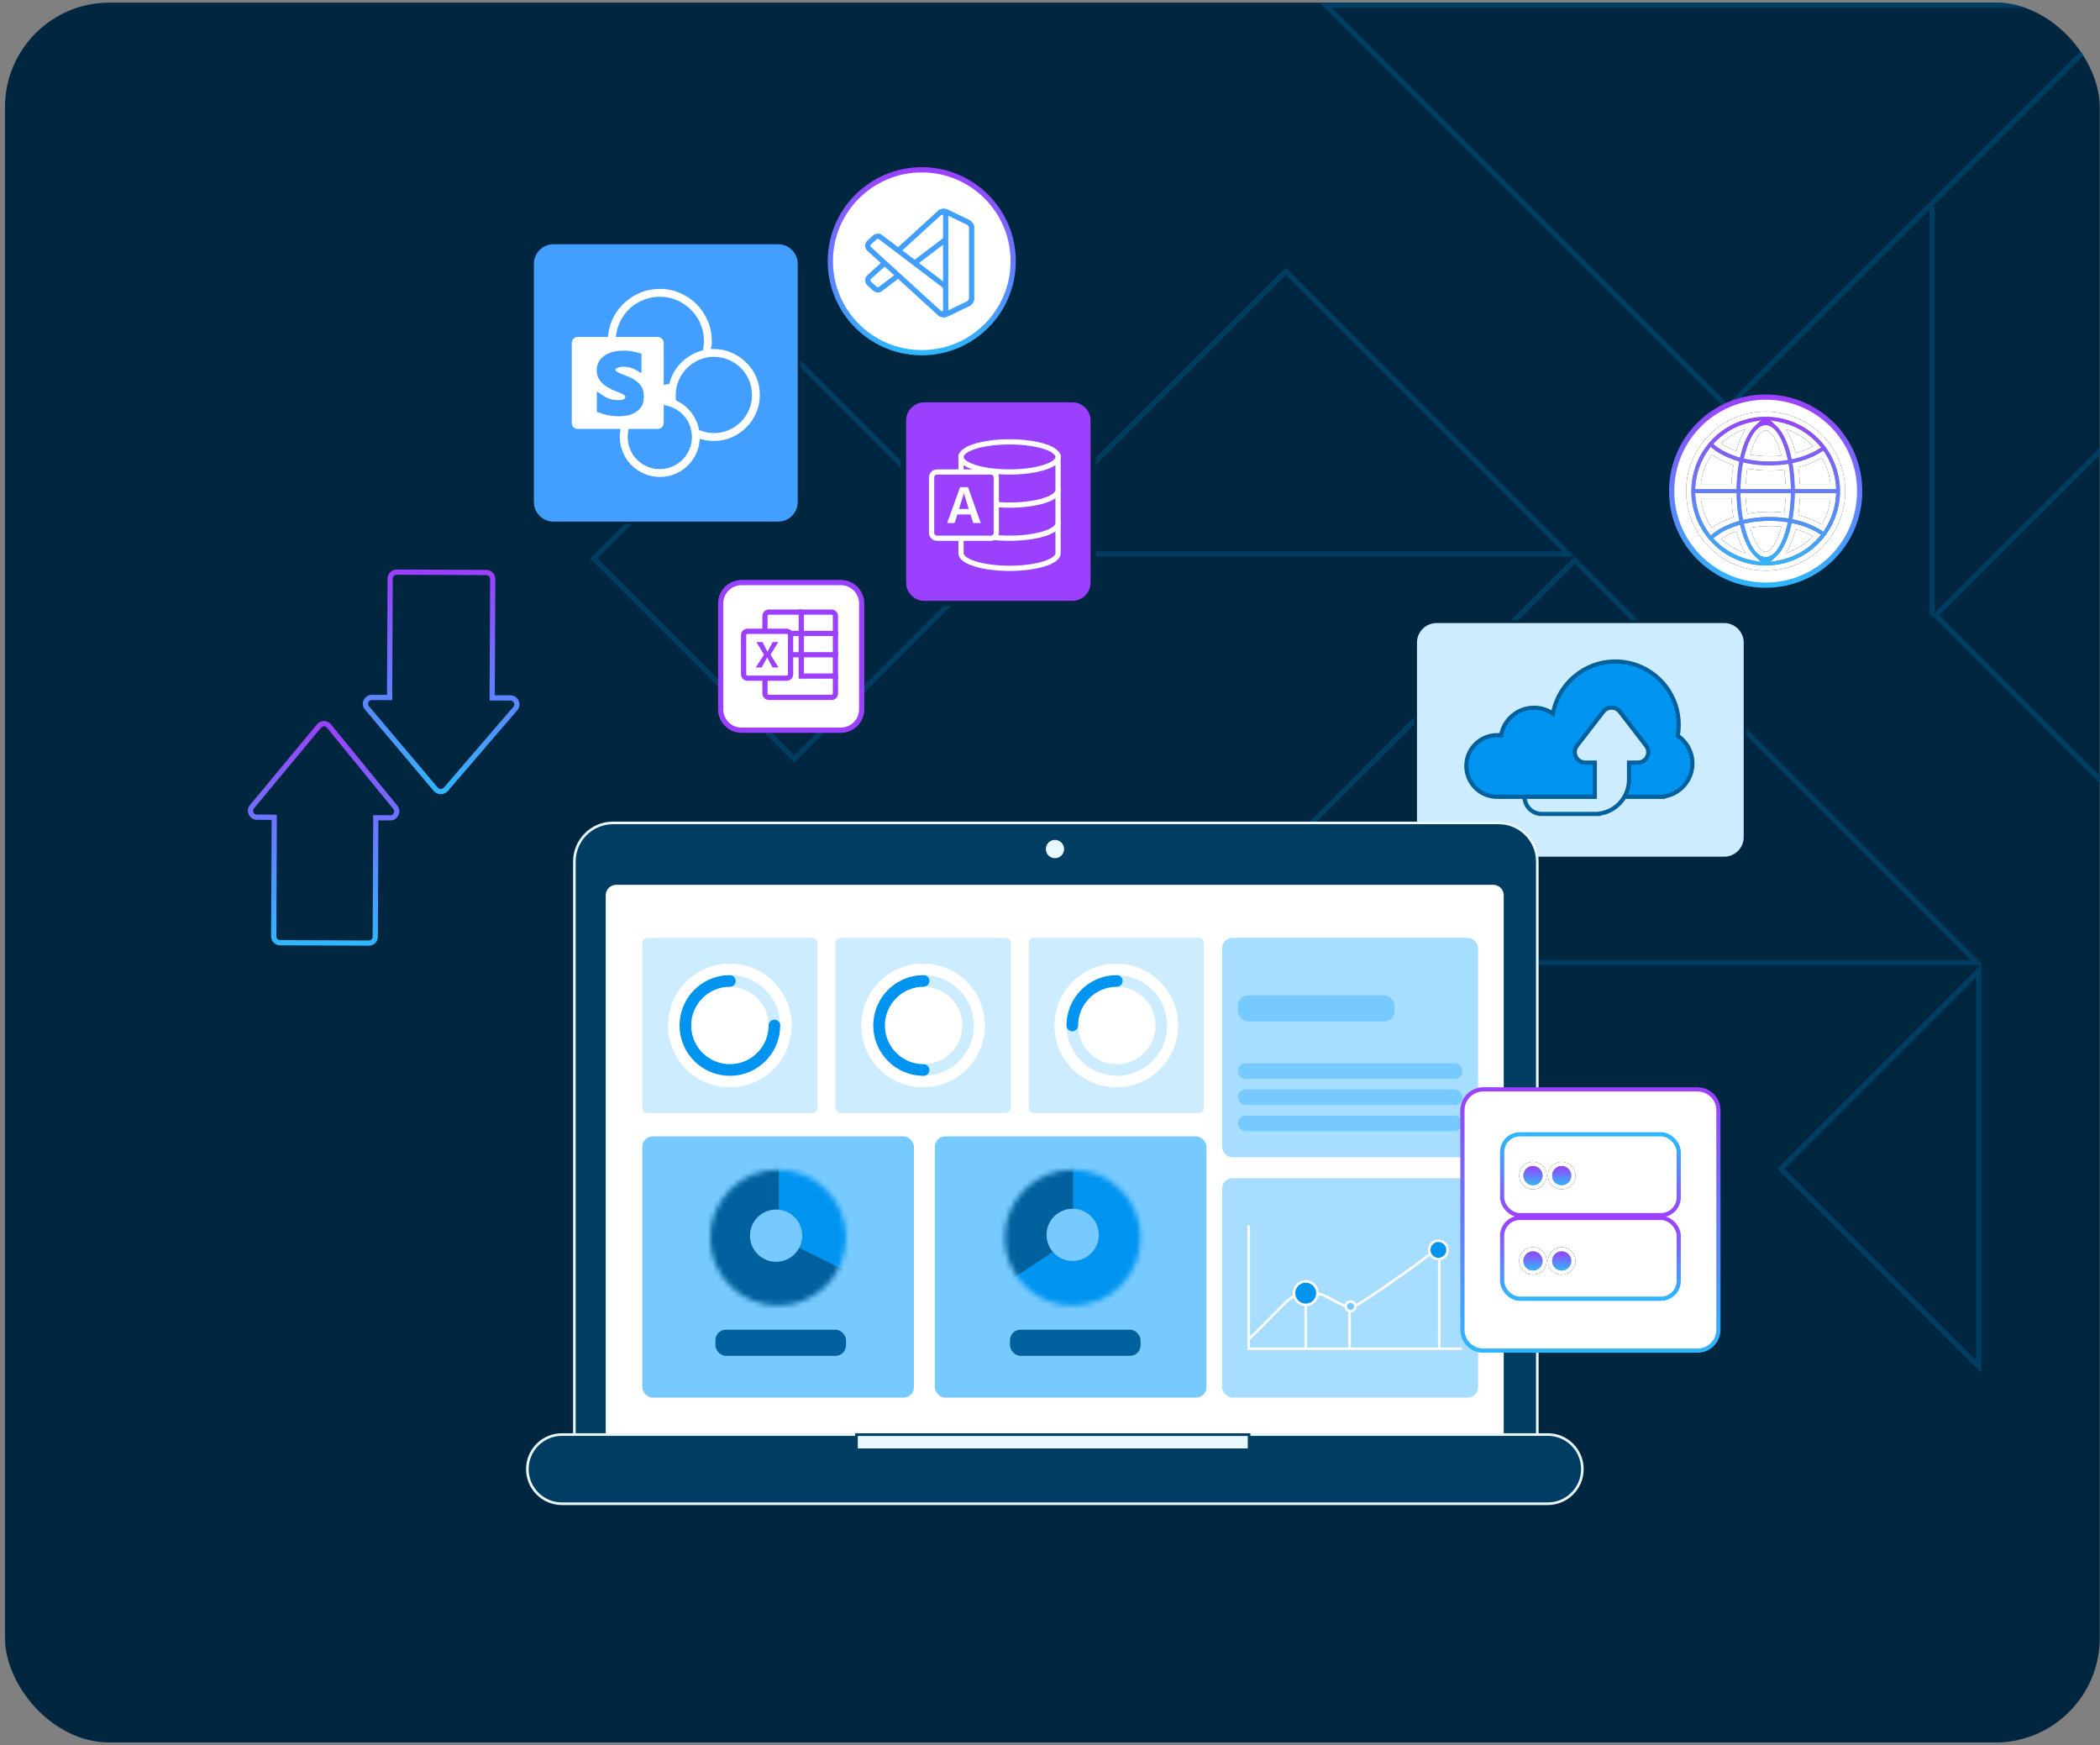 <svg xmlns="http://www.w3.org/2000/svg" width="402" height="334" viewBox="0 0 402 334" fill="none"><rect x="0" y="0" width="402" height="334" fill="#808080" stroke="none"/><g clip-path="url(#clip0_205_11205)"><rect x="401.953" y="333.5" width="401" height="333" rx="20" transform="rotate(-180 401.953 333.5)" fill="#00273F"></rect><path d="M190.449 106.866L152.054 145.261L113.66 106.866L152.054 68.472L190.449 106.866Z" stroke="#003D63"></path><path d="M246.129 51.934L300.219 106.028L192.035 106.028L246.129 51.934Z" stroke="#003D63"></path><path d="M301.426 107.235L378.418 184.23L224.425 184.23L301.426 107.235Z" stroke="#003D63"></path><path d="M340.899 223.693L378.793 185.798L378.793 261.587L340.899 223.693Z" stroke="#003D63"></path><path d="M408.953 0.5L408.953 78.707M369.851 117.804L369.851 39.602" stroke="#003D63"></path><path d="M408.453 79.916L408.453 155.704L370.558 117.81L408.453 79.916Z" stroke="#003D63"></path><path d="M253.753 1L407.746 1L330.749 77.996L253.753 1Z" stroke="#003D63"></path><path d="M330.047 119L275 119C272.791 119 271 120.791 271 123L271 160.215C271 162.424 272.791 164.215 275 164.215L330.047 164.215C332.256 164.215 334.047 162.424 334.047 160.215L334.047 123C334.047 120.791 332.256 119 330.047 119Z" fill="#CEECFF" stroke="#00273F" stroke-width="0.5"></path><path fill-rule="evenodd" clip-rule="evenodd" d="M318.4 152.455C321.543 152.052 323.972 149.367 323.972 146.114C323.972 143.916 322.862 141.977 321.173 140.827C321.29 140.149 321.352 139.451 321.352 138.74C321.352 132.041 315.921 126.611 309.223 126.611C303.256 126.611 298.296 130.919 297.283 136.594C296.251 135.881 295 135.462 293.65 135.462C290.495 135.462 287.874 137.748 287.352 140.754C287.107 140.723 286.857 140.707 286.604 140.707C283.345 140.707 280.703 143.349 280.703 146.608C280.703 149.867 283.345 152.508 286.604 152.508C286.825 152.508 287.043 152.496 287.258 152.473V152.509H318.4V152.455Z" fill="#0094F1"></path><path d="M318.4 152.455L318.349 152.058L318 152.103V152.455H318.4ZM321.173 140.827L320.779 140.758L320.735 141.012L320.948 141.157L321.173 140.827ZM297.283 136.594L297.055 136.923L297.567 137.278L297.677 136.665L297.283 136.594ZM287.352 140.754L287.302 141.151L287.681 141.199L287.746 140.823L287.352 140.754ZM287.258 152.473H287.658V152.026L287.214 152.075L287.258 152.473ZM287.258 152.509H286.858V152.909H287.258V152.509ZM318.4 152.509V152.909H318.8V152.509H318.4ZM318.45 152.851C321.791 152.424 324.372 149.571 324.372 146.114H323.572C323.572 149.163 321.295 151.681 318.349 152.058L318.45 152.851ZM324.372 146.114C324.372 143.778 323.192 141.718 321.398 140.496L320.948 141.157C322.533 142.236 323.572 144.054 323.572 146.114H324.372ZM321.567 140.895C321.688 140.195 321.752 139.474 321.752 138.74H320.952C320.952 139.428 320.892 140.103 320.779 140.758L321.567 140.895ZM321.752 138.74C321.752 131.82 316.142 126.211 309.223 126.211V127.011C315.7 127.011 320.952 132.262 320.952 138.74H321.752ZM309.223 126.211C303.059 126.211 297.936 130.661 296.889 136.524L297.677 136.665C298.656 131.177 303.453 127.011 309.223 127.011V126.211ZM297.51 136.265C296.414 135.507 295.083 135.062 293.65 135.062V135.862C294.916 135.862 296.088 136.254 297.055 136.923L297.51 136.265ZM293.65 135.062C290.297 135.062 287.512 137.492 286.958 140.686L287.746 140.823C288.235 138.005 290.693 135.862 293.65 135.862V135.062ZM287.402 140.357C287.141 140.324 286.874 140.307 286.604 140.307V141.107C286.84 141.107 287.073 141.122 287.302 141.151L287.402 140.357ZM286.604 140.307C283.124 140.307 280.303 143.128 280.303 146.608H281.103C281.103 143.57 283.566 141.107 286.604 141.107V140.307ZM280.303 146.608C280.303 150.088 283.124 152.908 286.604 152.908V152.108C283.566 152.108 281.103 149.646 281.103 146.608H280.303ZM286.604 152.908C286.839 152.908 287.072 152.895 287.302 152.87L287.214 152.075C287.014 152.097 286.81 152.108 286.604 152.108V152.908ZM287.658 152.509V152.473H286.858V152.509H287.658ZM318.4 152.109H287.258V152.909H318.4V152.109ZM318 152.455V152.509H318.8V152.455H318Z" fill="#00619E"></path><path fill-rule="evenodd" clip-rule="evenodd" d="M306.91 136.201C307.71 135.164 309.276 135.164 310.076 136.201L315.114 142.729C316.129 144.043 315.192 145.951 313.531 145.951H311.843V149.231C311.843 152.63 309.256 155.425 305.943 155.754V155.784H305.481C305.416 155.786 305.352 155.787 305.287 155.787V155.784H295.126C293.315 155.784 291.848 154.316 291.848 152.506H305.287V145.951H303.455C301.794 145.951 300.857 144.043 301.872 142.729L306.91 136.201Z" fill="#CEECFF"></path><path d="M310.076 136.201L309.759 136.445V136.445L310.076 136.201ZM306.91 136.201L306.593 135.956V135.956L306.91 136.201ZM315.114 142.729L314.798 142.973L315.114 142.729ZM311.843 145.951V145.551H311.443V145.951H311.843ZM305.943 155.754L305.904 155.356L305.543 155.392V155.754H305.943ZM305.943 155.784V156.184H306.343V155.784H305.943ZM305.481 155.784V155.384L305.469 155.384L305.481 155.784ZM305.287 155.787H304.887V156.187H305.287V155.787ZM305.287 155.784H305.687V155.384H305.287V155.784ZM295.126 155.784L295.126 156.184H295.126V155.784ZM291.848 152.506V152.106H291.448L291.448 152.506H291.848ZM305.287 152.506V152.906H305.687V152.506H305.287ZM305.287 145.951H305.687V145.551H305.287V145.951ZM301.872 142.729L302.188 142.973L301.872 142.729ZM310.393 135.956C309.432 134.712 307.554 134.712 306.593 135.956L307.226 136.445C307.867 135.615 309.119 135.615 309.759 136.445L310.393 135.956ZM315.431 142.484L310.393 135.956L309.759 136.445L314.798 142.973L315.431 142.484ZM313.531 146.351C315.524 146.351 316.649 144.062 315.431 142.484L314.798 142.973C315.609 144.025 314.86 145.551 313.531 145.551V146.351ZM311.843 146.351H313.531V145.551H311.843V146.351ZM312.243 149.231V145.951H311.443V149.231H312.243ZM305.983 156.152C309.498 155.803 312.243 152.838 312.243 149.231H311.443C311.443 152.422 309.014 155.047 305.904 155.356L305.983 156.152ZM305.543 155.754V155.784H306.343V155.754H305.543ZM305.943 155.384H305.481V156.184H305.943V155.384ZM305.287 156.187C305.356 156.187 305.424 156.186 305.492 156.184L305.469 155.384C305.409 155.386 305.348 155.387 305.287 155.387V156.187ZM304.887 155.784V155.787H305.687V155.784H304.887ZM305.287 155.384H295.126V156.184H305.287V155.384ZM295.126 155.384C293.536 155.384 292.248 154.095 292.248 152.506H291.448C291.448 154.537 293.094 156.184 295.126 156.184L295.126 155.384ZM291.848 152.906H305.287V152.106H291.848V152.906ZM304.887 145.951V152.506H305.687V145.951H304.887ZM303.455 146.351H305.287V145.551H303.455V146.351ZM301.555 142.484C300.337 144.062 301.462 146.351 303.455 146.351V145.551C302.126 145.551 301.376 144.025 302.188 142.973L301.555 142.484ZM306.593 135.956L301.555 142.484L302.188 142.973L307.226 136.445L306.593 135.956Z" fill="#00619E"></path><path d="M294.293 278.047H109.953V164.895C109.953 160.81 113.263 157.5 117.348 157.5H286.889C290.974 157.5 294.284 160.81 294.284 164.895V278.047H294.293Z" fill="#003D63" stroke="#E9F7FF" stroke-width="0.5"></path><path d="M285.855 169.346H117.953C116.849 169.346 115.953 170.241 115.953 171.346V276.047C115.953 277.152 116.849 278.047 117.953 278.047H285.855C286.959 278.047 287.855 277.152 287.855 276.047V171.346C287.855 170.241 286.959 169.346 285.855 169.346Z" fill="white"></path><rect x="233.953" y="179.5" width="49" height="42" rx="2" fill="#A7DDFF"></rect><rect x="122.953" y="217.5" width="52" height="50" rx="2" fill="#76CAFF"></rect><rect x="136.953" y="254.5" width="25" height="5" rx="2" fill="#00619E"></rect><rect x="178.953" y="217.5" width="52" height="50" rx="2" fill="#76CAFF"></rect><rect x="193.34" y="254.5" width="25" height="5" rx="2" fill="#00619E"></rect><mask id="mask0_205_11205" style="mask-type:alpha" maskUnits="userSpaceOnUse" x="192" y="223" width="27" height="27"><ellipse cx="205.336" cy="236.885" rx="13" ry="13" transform="rotate(90 205.336 236.885)" fill="#D9D9D9"></ellipse></mask><g mask="url(#mask0_205_11205)"><rect x="213.836" y="216.849" width="40.271" height="23.654" transform="rotate(90 213.836 216.849)" fill="#00619E"></rect><path d="M205.431 213.5L237.949 253L187.449 249L205.431 236.986L205.431 213.5Z" fill="#0094F1"></path></g><circle cx="205.336" cy="236.341" r="5" transform="rotate(45 205.336 236.341)" fill="#76CAFF"></circle><rect x="236.953" y="190.5" width="30" height="5" rx="2" fill="#76CAFF"></rect><rect x="236.953" y="213.5" width="43" height="3" rx="1.5" fill="#76CAFF"></rect><rect x="236.953" y="208.5" width="43" height="3" rx="1.5" fill="#76CAFF"></rect><rect x="236.953" y="203.5" width="43" height="3" rx="1.5" fill="#76CAFF"></rect><rect x="233.953" y="225.5" width="49" height="42" rx="2" fill="#A7DDFF"></rect><path d="M238.953 256.371C239.558 255.804 240.175 255.251 240.761 254.661C242.486 252.929 244.188 251.17 245.92 249.446C246.851 248.523 247.921 247.781 249.237 247.528C251.193 247.15 253.008 247.528 254.718 248.572C255.554 249.083 256.454 249.506 257.354 249.903C258.178 250.266 259.033 250.157 259.797 249.718C260.796 249.147 261.775 248.542 262.721 247.895C265.346 246.094 267.959 244.279 270.554 242.437C271.742 241.594 272.884 240.69 274.026 239.786" stroke="#FCFCFD" stroke-width="0.5" stroke-miterlimit="10"></path><path d="M275.51 258.17C275.533 252.523 275.499 245.224 275.51 239.577M258.339 258.17C258.339 255.621 258.339 252.728 258.339 250.156M249.961 247.451C249.961 250.939 249.961 254.725 249.961 258.17" stroke="#FCFCFD" stroke-width="0.5" stroke-miterlimit="10"></path><path d="M279.888 258.139H239.039V234.5" stroke="#FCFCFD" stroke-width="0.5" stroke-miterlimit="10"></path><circle cx="275.349" cy="239.227" r="1.763" fill="#0094F1" stroke="#FCFCFD" stroke-width="0.5"></circle><circle cx="258.535" cy="250.03" r="0.925" fill="#76CAFF" stroke="#FCFCFD" stroke-width="0.5"></circle><circle cx="249.953" cy="247.5" r="2.25" fill="#0094F1" stroke="#FCFCFD" stroke-width="0.5"></circle><path d="M122.953 180.486C122.953 179.942 123.395 179.5 123.939 179.5H155.501C156.045 179.5 156.487 179.942 156.487 180.486V212.048C156.487 212.592 156.045 213.034 155.501 213.034H123.939C123.395 213.034 122.953 212.592 122.953 212.048V180.486Z" fill="#CEECFF"></path><circle cx="139.718" cy="196.267" r="11.835" fill="white"></circle><circle cx="139.721" cy="196.269" r="8.522" stroke="#CEECFF" stroke-width="2.219"></circle><path d="M148.242 196.269C148.242 200.975 144.427 204.79 139.721 204.79C135.014 204.79 131.199 200.975 131.199 196.269C131.199 191.562 135.014 187.747 139.721 187.747" stroke="#0094F1" stroke-width="2.219" stroke-linecap="round" stroke-linejoin="round"></path><path d="M159.938 180.486C159.938 179.942 160.379 179.5 160.924 179.5H192.485C193.03 179.5 193.471 179.942 193.471 180.486V212.048C193.471 212.592 193.03 213.034 192.485 213.034H160.924C160.379 213.034 159.938 212.592 159.938 212.048V180.486Z" fill="#CEECFF"></path><circle cx="176.703" cy="196.267" r="11.835" fill="white"></circle><circle cx="176.803" cy="196.268" r="8.522" stroke="#CEECFF" stroke-width="2.219"></circle><path d="M176.803 204.79C172.096 204.79 168.281 200.974 168.281 196.268C168.281 191.562 172.096 187.747 176.803 187.747" stroke="#0094F1" stroke-width="2.219" stroke-linecap="round" stroke-linejoin="round"></path><path d="M196.926 180.486C196.926 179.942 197.367 179.5 197.912 179.5H229.473C230.018 179.5 230.46 179.942 230.46 180.486V212.048C230.46 212.592 230.018 213.034 229.473 213.034H197.912C197.367 213.034 196.926 212.592 196.926 212.048V180.486Z" fill="#CEECFF"></path><circle cx="213.691" cy="196.267" r="11.835" fill="white"></circle><circle cx="213.791" cy="196.269" r="8.522" stroke="#CEECFF" stroke-width="2.219"></circle><path d="M205.27 196.269C205.27 191.562 209.085 187.747 213.791 187.747" stroke="#0094F1" stroke-width="2.219" stroke-linecap="round" stroke-linejoin="round"></path><path d="M296.285 287.803H107.573C103.915 287.803 100.953 284.841 100.953 281.183C100.953 277.525 103.915 274.563 107.573 274.563H296.294C299.952 274.563 302.913 277.525 302.913 281.183C302.905 284.841 299.943 287.803 296.285 287.803Z" fill="#003D63" stroke="#E9F7FF" stroke-width="0.5"></path><path d="M239.113 274.576H163.953V277.466H239.113V274.576Z" fill="#E9F7FF" stroke="#003D63" stroke-width="0.5"></path><path d="M203.953 162.5C203.953 163.602 203.06 164.5 201.953 164.5C200.852 164.5 199.953 163.607 199.953 162.5C199.953 161.398 200.847 160.5 201.953 160.5C203.055 160.5 203.953 161.393 203.953 162.5Z" fill="#E9F7FF" stroke="#003D63" stroke-width="0.5"></path><mask id="mask1_205_11205" style="mask-type:alpha" maskUnits="userSpaceOnUse" x="135" y="223" width="27" height="27"><ellipse cx="148.953" cy="236.885" rx="13" ry="13" transform="rotate(45 148.953 236.885)" fill="#D9D9D9"></ellipse></mask><g mask="url(#mask1_205_11205)"><path d="M146.951 214L169.273 245.181L152.547 261.907L124.071 233.431L146.951 214Z" fill="#00619E"></path><path d="M149.094 211.5L170.953 226.5L167.453 246L149.093 236.888L149.094 211.5Z" fill="#0094F1"></path></g><circle cx="148.566" cy="236.5" r="5" fill="#76CAFF"></circle><circle cx="338.001" cy="93.997" r="17.997" fill="#001F33"></circle><circle cx="338.001" cy="93.997" r="17.997" fill="white"></circle><circle cx="338.001" cy="93.997" r="17.997" stroke="url(#paint0_linear_205_11205)" stroke-miterlimit="10"></circle><path fill-rule="evenodd" clip-rule="evenodd" d="M323.273 93.998C323.273 95.932 323.654 97.847 324.394 99.633C325.135 101.42 326.219 103.044 327.587 104.411C328.954 105.779 330.578 106.864 332.365 107.604C334.151 108.344 336.066 108.725 338 108.725C339.934 108.725 341.849 108.344 343.636 107.604C345.423 106.864 347.046 105.779 348.414 104.411C349.781 103.044 350.866 101.42 351.606 99.633C352.346 97.847 352.727 95.932 352.727 93.998C352.727 90.092 351.176 86.346 348.414 83.584C345.652 80.823 341.906 79.271 338 79.271C334.094 79.271 330.349 80.823 327.587 83.584C324.825 86.346 323.273 90.092 323.273 93.998ZM347.852 102.471C347.641 102.717 347.419 102.955 347.189 103.186C345.339 105.036 342.989 106.27 340.457 106.758C341.726 105.54 342.73 103.388 343.353 100.691C344.894 101.043 346.297 101.571 347.475 102.245C347.604 102.319 347.73 102.394 347.852 102.471ZM348.895 101.079C350.099 99.227 350.817 97.088 350.966 94.864H344.055C344.018 96.309 343.891 97.695 343.684 98.99C345.41 99.38 346.992 99.973 348.336 100.741C348.526 100.848 348.712 100.961 348.895 101.079ZM341.971 98.677C342.161 97.491 342.284 96.209 342.321 94.864H333.682C333.722 96.302 333.859 97.668 334.072 98.92C335.539 98.613 337.106 98.45 338.717 98.45C339.828 98.45 340.919 98.528 341.971 98.677ZM334.423 100.617C335.241 103.941 336.618 106.123 338.001 106.123C339.418 106.123 340.827 103.836 341.637 100.379C340.694 100.25 339.715 100.183 338.717 100.183C337.22 100.183 335.77 100.334 334.423 100.617ZM332.737 101.054C333.365 103.581 334.335 105.596 335.547 106.758C333.013 106.271 330.662 105.037 328.812 103.186C328.778 103.152 328.744 103.118 328.71 103.083C328.773 103.034 328.837 102.986 328.902 102.938C329.939 102.16 331.248 101.521 332.737 101.054ZM332.38 99.352C332.136 97.955 331.988 96.444 331.948 94.864H325.035C325.202 97.369 326.091 99.765 327.584 101.766C327.674 101.693 327.767 101.621 327.862 101.55C329.098 100.624 330.641 99.879 332.38 99.352ZM325.035 93.131H331.948C331.988 91.558 332.135 90.053 332.376 88.661C330.639 88.134 329.097 87.389 327.862 86.463C327.765 86.39 327.67 86.316 327.576 86.24C326.088 88.239 325.202 90.631 325.035 93.131ZM328.701 84.922C328.766 84.974 328.833 85.026 328.902 85.077C329.938 85.853 331.245 86.492 332.732 86.959C333.358 84.426 334.328 82.405 335.54 81.239C333.009 81.727 330.661 82.961 328.812 84.809C328.775 84.847 328.738 84.884 328.701 84.922ZM334.068 89.094C333.857 90.341 333.721 91.701 333.682 93.131H342.321C342.284 91.793 342.163 90.517 341.975 89.337C340.921 89.487 339.829 89.564 338.717 89.564C337.105 89.564 335.536 89.401 334.068 89.094ZM341.643 87.634C340.698 87.764 339.717 87.832 338.717 87.832C337.218 87.832 335.766 87.68 334.417 87.397C335.235 84.06 336.615 81.867 338.001 81.867C339.421 81.867 340.833 84.165 341.643 87.634ZM343.687 89.024C343.893 90.313 344.019 91.694 344.055 93.131H350.966C350.817 90.912 350.102 88.778 348.903 86.928C348.72 87.046 348.531 87.16 348.336 87.272C346.993 88.04 345.412 88.633 343.687 89.024ZM347.863 85.538C347.736 85.618 347.606 85.695 347.475 85.77C346.298 86.442 344.897 86.969 343.358 87.322C342.736 84.619 341.733 82.461 340.463 81.239C342.993 81.728 345.34 82.961 347.189 84.809C347.423 85.044 347.648 85.287 347.863 85.538Z" fill="url(#paint1_linear_205_11205)"></path><path d="M324.394 99.633L323.933 99.825H323.933L324.394 99.633ZM327.587 104.411L327.233 104.765L327.587 104.411ZM332.365 107.604L332.173 108.066L332.365 107.604ZM343.636 107.604L343.827 108.066L343.636 107.604ZM351.606 99.633L352.068 99.825L351.606 99.633ZM348.414 83.584L348.06 83.938L348.414 83.584ZM327.587 83.584L327.233 83.231L327.587 83.584ZM347.189 103.186L346.835 102.833L347.189 103.186ZM347.852 102.471L348.231 102.797L348.61 102.356L348.118 102.048L347.852 102.471ZM340.457 106.758L340.111 106.397L338.889 107.569L340.551 107.249L340.457 106.758ZM343.353 100.691L343.464 100.203L342.978 100.092L342.866 100.578L343.353 100.691ZM347.475 102.245L347.724 101.811L347.723 101.811L347.475 102.245ZM348.895 101.079L348.625 101.5L349.043 101.769L349.315 101.352L348.895 101.079ZM350.966 94.864L351.465 94.897L351.5 94.364H350.966V94.864ZM344.055 94.864V94.364H343.567L343.555 94.851L344.055 94.864ZM343.684 98.99L343.19 98.911L343.116 99.374L343.574 99.478L343.684 98.99ZM348.336 100.741L348.088 101.175L348.089 101.176L348.336 100.741ZM341.971 98.677L341.901 99.172L342.387 99.24L342.465 98.756L341.971 98.677ZM342.321 94.864L342.821 94.878L342.835 94.364H342.321V94.864ZM333.682 94.864V94.364H333.168L333.182 94.878L333.682 94.864ZM334.072 98.92L333.579 99.004L333.666 99.516L334.175 99.409L334.072 98.92ZM334.423 100.617L334.32 100.127L333.814 100.233L333.937 100.736L334.423 100.617ZM341.637 100.379L342.124 100.493L342.249 99.958L341.705 99.884L341.637 100.379ZM332.737 101.054L333.222 100.934L333.094 100.418L332.588 100.577L332.737 101.054ZM335.547 106.758L335.452 107.249L337.115 107.569L335.893 106.398L335.547 106.758ZM328.812 103.186L329.165 102.833H329.165L328.812 103.186ZM328.71 103.083L328.402 102.69L327.963 103.034L328.353 103.433L328.71 103.083ZM328.902 102.938L329.198 103.34L329.202 103.338L328.902 102.938ZM331.948 94.864L332.448 94.851L332.436 94.364H331.948V94.864ZM332.38 99.352L332.525 99.83L332.948 99.702L332.872 99.266L332.38 99.352ZM325.035 94.864V94.364H324.5L324.536 94.897L325.035 94.864ZM327.584 101.766L327.183 102.065L327.494 102.482L327.898 102.156L327.584 101.766ZM327.862 101.55L327.562 101.15L327.562 101.15L327.862 101.55ZM325.035 93.131L324.536 93.098L324.5 93.631H325.035V93.131ZM331.948 93.131V93.631H332.436L332.448 93.144L331.948 93.131ZM332.376 88.661L332.868 88.747L332.944 88.311L332.521 88.183L332.376 88.661ZM327.862 86.463L327.562 86.863L327.562 86.863L327.862 86.463ZM327.576 86.24L327.889 85.851L327.484 85.525L327.175 85.942L327.576 86.24ZM328.701 84.922L328.343 84.573L327.956 84.969L328.39 85.314L328.701 84.922ZM328.902 85.077L329.202 84.677L329.201 84.676L328.902 85.077ZM332.732 86.959L332.582 87.436L333.089 87.595L333.217 87.079L332.732 86.959ZM335.54 81.239L335.887 81.599L337.104 80.428L335.446 80.748L335.54 81.239ZM328.812 84.809L328.458 84.456L328.812 84.809ZM334.068 89.094L334.171 88.604L333.662 88.498L333.575 89.01L334.068 89.094ZM333.682 93.131L333.182 93.118L333.168 93.631H333.682V93.131ZM342.321 93.131V93.631H342.835L342.821 93.118L342.321 93.131ZM341.975 89.337L342.468 89.259L342.391 88.773L341.905 88.842L341.975 89.337ZM341.643 87.634L341.711 88.13L342.254 88.055L342.129 87.521L341.643 87.634ZM334.417 87.397L333.932 87.278L333.809 87.78L334.315 87.886L334.417 87.397ZM343.687 89.024L343.577 88.536L343.12 88.639L343.194 89.102L343.687 89.024ZM344.055 93.131L343.555 93.144L343.567 93.631H344.055V93.131ZM350.966 93.131V93.631H351.5L351.465 93.098L350.966 93.131ZM348.903 86.928L349.323 86.656L349.051 86.238L348.632 86.508L348.903 86.928ZM348.336 87.272L348.088 86.838L348.088 86.838L348.336 87.272ZM347.475 85.77L347.228 85.335L347.227 85.336L347.475 85.77ZM347.863 85.538L348.13 85.961L348.62 85.652L348.243 85.212L347.863 85.538ZM343.358 87.322L342.871 87.434L342.983 87.921L343.47 87.809L343.358 87.322ZM340.463 81.239L340.558 80.748L338.9 80.428L340.117 81.599L340.463 81.239ZM347.189 84.809L346.835 85.163L346.835 85.163L347.189 84.809ZM324.856 99.442C324.141 97.716 323.773 95.866 323.773 93.998H322.773C322.773 95.997 323.167 97.978 323.933 99.825L324.856 99.442ZM327.94 104.058C326.619 102.737 325.571 101.168 324.856 99.442L323.933 99.825C324.698 101.672 325.819 103.351 327.233 104.765L327.94 104.058ZM332.556 107.142C330.83 106.427 329.261 105.379 327.94 104.058L327.233 104.765C328.647 106.179 330.326 107.3 332.173 108.066L332.556 107.142ZM338 108.225C336.132 108.225 334.282 107.857 332.556 107.142L332.173 108.066C334.021 108.831 336.001 109.225 338 109.225V108.225ZM343.445 107.142C341.719 107.857 339.869 108.225 338 108.225V109.225C340 109.225 341.98 108.831 343.827 108.066L343.445 107.142ZM348.06 104.058C346.739 105.379 345.171 106.427 343.445 107.142L343.827 108.066C345.675 107.3 347.353 106.179 348.767 104.765L348.06 104.058ZM351.144 99.442C350.429 101.168 349.381 102.737 348.06 104.058L348.767 104.765C350.181 103.351 351.303 101.672 352.068 99.825L351.144 99.442ZM352.227 93.998C352.227 95.866 351.859 97.716 351.144 99.442L352.068 99.825C352.833 97.978 353.227 95.997 353.227 93.998H352.227ZM348.06 83.938C350.728 86.606 352.227 90.225 352.227 93.998H353.227C353.227 89.959 351.623 86.086 348.767 83.231L348.06 83.938ZM338 79.771C341.773 79.771 345.392 81.27 348.06 83.938L348.767 83.231C345.912 80.375 342.039 78.771 338 78.771V79.771ZM327.94 83.938C330.608 81.27 334.227 79.771 338 79.771V78.771C333.962 78.771 330.089 80.375 327.233 83.231L327.94 83.938ZM323.773 93.998C323.773 90.225 325.272 86.606 327.94 83.938L327.233 83.231C324.378 86.086 322.773 89.959 322.773 93.998H323.773ZM347.542 103.54C347.782 103.3 348.011 103.052 348.231 102.797L347.473 102.145C347.27 102.381 347.057 102.611 346.835 102.833L347.542 103.54ZM340.551 107.249C343.181 106.743 345.621 105.461 347.542 103.54L346.835 102.833C345.057 104.611 342.797 105.798 340.362 106.267L340.551 107.249ZM342.866 100.578C342.251 103.236 341.277 105.278 340.111 106.397L340.803 107.119C342.175 105.803 343.208 103.539 343.84 100.803L342.866 100.578ZM343.242 101.178C344.743 101.522 346.098 102.033 347.226 102.679L347.723 101.811C346.495 101.108 345.046 100.565 343.464 100.203L343.242 101.178ZM347.226 102.678C347.349 102.749 347.469 102.821 347.586 102.895L348.118 102.048C347.99 101.967 347.858 101.888 347.724 101.811L347.226 102.678ZM349.315 101.352C350.565 99.428 351.31 97.207 351.465 94.897L350.467 94.831C350.324 96.969 349.634 99.026 348.476 100.807L349.315 101.352ZM350.966 94.364H344.055V95.364H350.966V94.364ZM343.555 94.851C343.519 96.275 343.394 97.64 343.19 98.911L344.178 99.069C344.389 97.751 344.517 96.342 344.554 94.877L343.555 94.851ZM348.584 100.307C347.191 99.511 345.561 98.901 343.794 98.502L343.574 99.478C345.259 99.858 346.793 100.435 348.088 101.175L348.584 100.307ZM349.166 100.659C348.975 100.536 348.78 100.418 348.582 100.306L348.089 101.176C348.271 101.279 348.449 101.387 348.625 101.5L349.166 100.659ZM342.465 98.756C342.658 97.548 342.783 96.244 342.821 94.878L341.821 94.85C341.784 96.174 341.664 97.434 341.477 98.597L342.465 98.756ZM342.321 94.364H333.682V95.364H342.321V94.364ZM333.182 94.878C333.223 96.338 333.362 97.728 333.579 99.004L334.565 98.836C334.356 97.608 334.221 96.265 334.182 94.85L333.182 94.878ZM338.717 97.95C337.073 97.95 335.471 98.116 333.97 98.431L334.175 99.409C335.607 99.11 337.139 98.95 338.717 98.95V97.95ZM342.041 98.181C340.965 98.029 339.851 97.95 338.717 97.95V98.95C339.805 98.95 340.872 99.026 341.901 99.172L342.041 98.181ZM333.937 100.736C334.354 102.43 334.92 103.864 335.58 104.887C336.22 105.881 337.041 106.623 338.001 106.623V105.623C337.579 105.623 337.019 105.274 336.42 104.346C335.841 103.447 335.31 102.127 334.908 100.497L333.937 100.736ZM338.001 106.623C338.984 106.623 339.821 105.847 340.47 104.814C341.14 103.747 341.711 102.254 342.124 100.493L341.15 100.265C340.753 101.961 340.215 103.34 339.623 104.282C339.011 105.256 338.435 105.623 338.001 105.623V106.623ZM338.717 100.683C339.693 100.683 340.65 100.749 341.569 100.875L341.705 99.884C340.739 99.752 339.738 99.683 338.717 99.683V100.683ZM334.525 101.106C335.838 100.831 337.253 100.683 338.717 100.683V99.683C337.187 99.683 335.703 99.838 334.32 100.127L334.525 101.106ZM332.252 101.175C332.89 103.741 333.89 105.862 335.201 107.119L335.893 106.398C334.78 105.33 333.841 103.422 333.222 100.934L332.252 101.175ZM335.641 106.267C333.205 105.799 330.945 104.612 329.165 102.833L328.458 103.54C330.38 105.461 332.822 106.744 335.452 107.249L335.641 106.267ZM329.165 102.833C329.133 102.8 329.1 102.767 329.068 102.734L328.353 103.433C328.388 103.469 328.423 103.504 328.458 103.54L329.165 102.833ZM329.019 103.477C329.078 103.431 329.137 103.385 329.198 103.34L328.605 102.535C328.536 102.586 328.468 102.638 328.402 102.69L329.019 103.477ZM329.202 103.338C330.184 102.601 331.44 101.985 332.887 101.531L332.588 100.577C331.057 101.057 329.693 101.719 328.602 102.538L329.202 103.338ZM331.449 94.877C331.489 96.48 331.639 98.015 331.887 99.437L332.872 99.266C332.634 97.895 332.488 96.409 332.448 94.851L331.449 94.877ZM331.948 94.364H325.035V95.364H331.948V94.364ZM327.985 101.468C326.55 99.543 325.695 97.239 325.534 94.831L324.536 94.897C324.71 97.499 325.633 99.987 327.183 102.065L327.985 101.468ZM327.562 101.15C327.462 101.225 327.365 101.301 327.27 101.377L327.898 102.156C327.984 102.086 328.072 102.018 328.162 101.95L327.562 101.15ZM332.234 98.873C330.452 99.414 328.853 100.183 327.562 101.15L328.162 101.95C329.342 101.066 330.831 100.344 332.525 99.83L332.234 98.873ZM325.035 93.631H331.948V92.631H325.035V93.631ZM331.883 88.576C331.638 89.993 331.488 91.523 331.448 93.119L332.448 93.144C332.487 91.593 332.632 90.113 332.868 88.747L331.883 88.576ZM332.521 88.183C330.829 87.669 329.342 86.947 328.162 86.063L327.562 86.863C328.852 87.83 330.449 88.599 332.23 89.14L332.521 88.183ZM328.162 86.063C328.07 85.993 327.979 85.923 327.889 85.851L327.262 86.63C327.361 86.709 327.461 86.787 327.562 86.863L328.162 86.063ZM325.534 93.165C325.694 90.761 326.546 88.461 327.977 86.539L327.175 85.942C325.63 88.018 324.709 90.502 324.536 93.098L325.534 93.165ZM328.39 85.314C328.459 85.369 328.53 85.423 328.602 85.477L329.201 84.676C329.137 84.628 329.073 84.579 329.012 84.53L328.39 85.314ZM328.602 85.477C329.692 86.294 331.053 86.956 332.582 87.436L332.881 86.481C331.437 86.028 330.183 85.412 329.202 84.677L328.602 85.477ZM335.194 80.878C333.883 82.139 332.883 84.266 332.246 86.838L333.217 87.079C333.834 84.585 334.773 82.671 335.887 81.599L335.194 80.878ZM329.165 85.163C330.943 83.385 333.201 82.199 335.635 81.729L335.446 80.748C332.817 81.254 330.378 82.536 328.458 84.456L329.165 85.163ZM329.059 85.271C329.094 85.235 329.13 85.199 329.165 85.163L328.458 84.456C328.42 84.495 328.381 84.534 328.343 84.573L329.059 85.271ZM333.575 89.01C333.36 90.281 333.222 91.664 333.182 93.118L334.182 93.145C334.221 91.737 334.354 90.401 334.561 89.177L333.575 89.01ZM333.682 93.631H342.321V92.631H333.682V93.631ZM342.821 93.118C342.783 91.758 342.66 90.461 342.468 89.259L341.481 89.416C341.666 90.574 341.785 91.828 341.821 93.145L342.821 93.118ZM341.905 88.842C340.875 88.988 339.806 89.064 338.717 89.064V90.064C339.852 90.064 340.968 89.985 342.045 89.832L341.905 88.842ZM338.717 89.064C337.138 89.064 335.604 88.904 334.171 88.604L333.966 89.583C335.469 89.898 337.071 90.064 338.717 90.064V89.064ZM338.717 88.332C339.74 88.332 340.743 88.262 341.711 88.13L341.575 87.139C340.653 87.265 339.695 87.332 338.717 87.332V88.332ZM334.315 87.886C335.699 88.176 337.185 88.332 338.717 88.332V87.332C337.251 87.332 335.834 87.183 334.52 86.907L334.315 87.886ZM338.001 81.367C337.038 81.367 336.216 82.113 335.575 83.11C334.915 84.138 334.348 85.577 333.932 87.278L334.903 87.516C335.304 85.879 335.836 84.554 336.416 83.651C337.016 82.718 337.578 82.367 338.001 82.367V81.367ZM342.129 87.521C341.717 85.754 341.145 84.255 340.474 83.184C339.824 82.147 338.986 81.367 338.001 81.367V82.367C338.436 82.367 339.014 82.737 339.627 83.715C340.22 84.661 340.758 86.045 341.156 87.748L342.129 87.521ZM343.194 89.102C343.395 90.368 343.519 91.727 343.555 93.144L344.555 93.119C344.518 91.66 344.39 90.257 344.181 88.945L343.194 89.102ZM344.055 93.631H350.966V92.631H344.055V93.631ZM351.465 93.098C351.311 90.793 350.568 88.577 349.323 86.656L348.484 87.2C349.637 88.978 350.324 91.031 350.467 93.165L351.465 93.098ZM348.632 86.508C348.457 86.621 348.275 86.731 348.088 86.838L348.584 87.706C348.786 87.59 348.983 87.471 349.174 87.349L348.632 86.508ZM348.088 86.838C346.794 87.578 345.261 88.155 343.577 88.536L343.798 89.511C345.563 89.112 347.192 88.502 348.584 87.706L348.088 86.838ZM347.721 86.205C347.859 86.127 347.995 86.045 348.13 85.961L347.597 85.115C347.476 85.191 347.353 85.264 347.228 85.335L347.721 86.205ZM343.47 87.809C345.049 87.447 346.497 86.904 347.723 86.204L347.227 85.336C346.099 85.98 344.746 86.491 343.246 86.835L343.47 87.809ZM340.117 81.599C341.284 82.723 342.258 84.77 342.871 87.434L343.845 87.21C343.215 84.469 342.182 82.199 340.81 80.879L340.117 81.599ZM347.542 84.456C345.623 82.537 343.185 81.255 340.558 80.748L340.369 81.73C342.801 82.2 345.058 83.386 346.835 85.163L347.542 84.456ZM348.243 85.212C348.02 84.952 347.786 84.7 347.542 84.456L346.835 85.163C347.061 85.389 347.277 85.623 347.484 85.863L348.243 85.212Z" fill="#001F33"></path><path d="M324.394 99.633L323.933 99.825H323.933L324.394 99.633ZM327.587 104.411L327.233 104.765L327.587 104.411ZM332.365 107.604L332.173 108.066L332.365 107.604ZM343.636 107.604L343.827 108.066L343.636 107.604ZM351.606 99.633L352.068 99.825L351.606 99.633ZM348.414 83.584L348.06 83.938L348.414 83.584ZM327.587 83.584L327.233 83.231L327.587 83.584ZM347.189 103.186L346.835 102.833L347.189 103.186ZM347.852 102.471L348.231 102.797L348.61 102.356L348.118 102.048L347.852 102.471ZM340.457 106.758L340.111 106.397L338.889 107.569L340.551 107.249L340.457 106.758ZM343.353 100.691L343.464 100.203L342.978 100.092L342.866 100.578L343.353 100.691ZM347.475 102.245L347.724 101.811L347.723 101.811L347.475 102.245ZM348.895 101.079L348.625 101.5L349.043 101.769L349.315 101.352L348.895 101.079ZM350.966 94.864L351.465 94.897L351.5 94.364H350.966V94.864ZM344.055 94.864V94.364H343.567L343.555 94.851L344.055 94.864ZM343.684 98.99L343.19 98.911L343.116 99.374L343.574 99.478L343.684 98.99ZM348.336 100.741L348.088 101.175L348.089 101.176L348.336 100.741ZM341.971 98.677L341.901 99.172L342.387 99.24L342.465 98.756L341.971 98.677ZM342.321 94.864L342.821 94.878L342.835 94.364H342.321V94.864ZM333.682 94.864V94.364H333.168L333.182 94.878L333.682 94.864ZM334.072 98.92L333.579 99.004L333.666 99.516L334.175 99.409L334.072 98.92ZM334.423 100.617L334.32 100.127L333.814 100.233L333.937 100.736L334.423 100.617ZM341.637 100.379L342.124 100.493L342.249 99.958L341.705 99.884L341.637 100.379ZM332.737 101.054L333.222 100.934L333.094 100.418L332.588 100.577L332.737 101.054ZM335.547 106.758L335.452 107.249L337.115 107.569L335.893 106.398L335.547 106.758ZM328.812 103.186L329.165 102.833H329.165L328.812 103.186ZM328.71 103.083L328.402 102.69L327.963 103.034L328.353 103.433L328.71 103.083ZM328.902 102.938L329.198 103.34L329.202 103.338L328.902 102.938ZM331.948 94.864L332.448 94.851L332.436 94.364H331.948V94.864ZM332.38 99.352L332.525 99.83L332.948 99.702L332.872 99.266L332.38 99.352ZM325.035 94.864V94.364H324.5L324.536 94.897L325.035 94.864ZM327.584 101.766L327.183 102.065L327.494 102.482L327.898 102.156L327.584 101.766ZM327.862 101.55L327.562 101.15L327.562 101.15L327.862 101.55ZM325.035 93.131L324.536 93.098L324.5 93.631H325.035V93.131ZM331.948 93.131V93.631H332.436L332.448 93.144L331.948 93.131ZM332.376 88.661L332.868 88.747L332.944 88.311L332.521 88.183L332.376 88.661ZM327.862 86.463L327.562 86.863L327.562 86.863L327.862 86.463ZM327.576 86.24L327.889 85.851L327.484 85.525L327.175 85.942L327.576 86.24ZM328.701 84.922L328.343 84.573L327.956 84.969L328.39 85.314L328.701 84.922ZM328.902 85.077L329.202 84.677L329.201 84.676L328.902 85.077ZM332.732 86.959L332.582 87.436L333.089 87.595L333.217 87.079L332.732 86.959ZM335.54 81.239L335.887 81.599L337.104 80.428L335.446 80.748L335.54 81.239ZM328.812 84.809L328.458 84.456L328.812 84.809ZM334.068 89.094L334.171 88.604L333.662 88.498L333.575 89.01L334.068 89.094ZM333.682 93.131L333.182 93.118L333.168 93.631H333.682V93.131ZM342.321 93.131V93.631H342.835L342.821 93.118L342.321 93.131ZM341.975 89.337L342.468 89.259L342.391 88.773L341.905 88.842L341.975 89.337ZM341.643 87.634L341.711 88.13L342.254 88.055L342.129 87.521L341.643 87.634ZM334.417 87.397L333.932 87.278L333.809 87.78L334.315 87.886L334.417 87.397ZM343.687 89.024L343.577 88.536L343.12 88.639L343.194 89.102L343.687 89.024ZM344.055 93.131L343.555 93.144L343.567 93.631H344.055V93.131ZM350.966 93.131V93.631H351.5L351.465 93.098L350.966 93.131ZM348.903 86.928L349.323 86.656L349.051 86.238L348.632 86.508L348.903 86.928ZM348.336 87.272L348.088 86.838L348.088 86.838L348.336 87.272ZM347.475 85.77L347.228 85.335L347.227 85.336L347.475 85.77ZM347.863 85.538L348.13 85.961L348.62 85.652L348.243 85.212L347.863 85.538ZM343.358 87.322L342.871 87.434L342.983 87.921L343.47 87.809L343.358 87.322ZM340.463 81.239L340.558 80.748L338.9 80.428L340.117 81.599L340.463 81.239ZM347.189 84.809L346.835 85.163L346.835 85.163L347.189 84.809ZM324.856 99.442C324.141 97.716 323.773 95.866 323.773 93.998H322.773C322.773 95.997 323.167 97.978 323.933 99.825L324.856 99.442ZM327.94 104.058C326.619 102.737 325.571 101.168 324.856 99.442L323.933 99.825C324.698 101.672 325.819 103.351 327.233 104.765L327.94 104.058ZM332.556 107.142C330.83 106.427 329.261 105.379 327.94 104.058L327.233 104.765C328.647 106.179 330.326 107.3 332.173 108.066L332.556 107.142ZM338 108.225C336.132 108.225 334.282 107.857 332.556 107.142L332.173 108.066C334.021 108.831 336.001 109.225 338 109.225V108.225ZM343.445 107.142C341.719 107.857 339.869 108.225 338 108.225V109.225C340 109.225 341.98 108.831 343.827 108.066L343.445 107.142ZM348.06 104.058C346.739 105.379 345.171 106.427 343.445 107.142L343.827 108.066C345.675 107.3 347.353 106.179 348.767 104.765L348.06 104.058ZM351.144 99.442C350.429 101.168 349.381 102.737 348.06 104.058L348.767 104.765C350.181 103.351 351.303 101.672 352.068 99.825L351.144 99.442ZM352.227 93.998C352.227 95.866 351.859 97.716 351.144 99.442L352.068 99.825C352.833 97.978 353.227 95.997 353.227 93.998H352.227ZM348.06 83.938C350.728 86.606 352.227 90.225 352.227 93.998H353.227C353.227 89.959 351.623 86.086 348.767 83.231L348.06 83.938ZM338 79.771C341.773 79.771 345.392 81.27 348.06 83.938L348.767 83.231C345.912 80.375 342.039 78.771 338 78.771V79.771ZM327.94 83.938C330.608 81.27 334.227 79.771 338 79.771V78.771C333.962 78.771 330.089 80.375 327.233 83.231L327.94 83.938ZM323.773 93.998C323.773 90.225 325.272 86.606 327.94 83.938L327.233 83.231C324.378 86.086 322.773 89.959 322.773 93.998H323.773ZM347.542 103.54C347.782 103.3 348.011 103.052 348.231 102.797L347.473 102.145C347.27 102.381 347.057 102.611 346.835 102.833L347.542 103.54ZM340.551 107.249C343.181 106.743 345.621 105.461 347.542 103.54L346.835 102.833C345.057 104.611 342.797 105.798 340.362 106.267L340.551 107.249ZM342.866 100.578C342.251 103.236 341.277 105.278 340.111 106.397L340.803 107.119C342.175 105.803 343.208 103.539 343.84 100.803L342.866 100.578ZM343.242 101.178C344.743 101.522 346.098 102.033 347.226 102.679L347.723 101.811C346.495 101.108 345.046 100.565 343.464 100.203L343.242 101.178ZM347.226 102.678C347.349 102.749 347.469 102.821 347.586 102.895L348.118 102.048C347.99 101.967 347.858 101.888 347.724 101.811L347.226 102.678ZM349.315 101.352C350.565 99.428 351.31 97.207 351.465 94.897L350.467 94.831C350.324 96.969 349.634 99.026 348.476 100.807L349.315 101.352ZM350.966 94.364H344.055V95.364H350.966V94.364ZM343.555 94.851C343.519 96.275 343.394 97.64 343.19 98.911L344.178 99.069C344.389 97.751 344.517 96.342 344.554 94.877L343.555 94.851ZM348.584 100.307C347.191 99.511 345.561 98.901 343.794 98.502L343.574 99.478C345.259 99.858 346.793 100.435 348.088 101.175L348.584 100.307ZM349.166 100.659C348.975 100.536 348.78 100.418 348.582 100.306L348.089 101.176C348.271 101.279 348.449 101.387 348.625 101.5L349.166 100.659ZM342.465 98.756C342.658 97.548 342.783 96.244 342.821 94.878L341.821 94.85C341.784 96.174 341.664 97.434 341.477 98.597L342.465 98.756ZM342.321 94.364H333.682V95.364H342.321V94.364ZM333.182 94.878C333.223 96.338 333.362 97.728 333.579 99.004L334.565 98.836C334.356 97.608 334.221 96.265 334.182 94.85L333.182 94.878ZM338.717 97.95C337.073 97.95 335.471 98.116 333.97 98.431L334.175 99.409C335.607 99.11 337.139 98.95 338.717 98.95V97.95ZM342.041 98.181C340.965 98.029 339.851 97.95 338.717 97.95V98.95C339.805 98.95 340.872 99.026 341.901 99.172L342.041 98.181ZM333.937 100.736C334.354 102.43 334.92 103.864 335.58 104.887C336.22 105.881 337.041 106.623 338.001 106.623V105.623C337.579 105.623 337.019 105.274 336.42 104.346C335.841 103.447 335.31 102.127 334.908 100.497L333.937 100.736ZM338.001 106.623C338.984 106.623 339.821 105.847 340.47 104.814C341.14 103.747 341.711 102.254 342.124 100.493L341.15 100.265C340.753 101.961 340.215 103.34 339.623 104.282C339.011 105.256 338.435 105.623 338.001 105.623V106.623ZM338.717 100.683C339.693 100.683 340.65 100.749 341.569 100.875L341.705 99.884C340.739 99.752 339.738 99.683 338.717 99.683V100.683ZM334.525 101.106C335.838 100.831 337.253 100.683 338.717 100.683V99.683C337.187 99.683 335.703 99.838 334.32 100.127L334.525 101.106ZM332.252 101.175C332.89 103.741 333.89 105.862 335.201 107.119L335.893 106.398C334.78 105.33 333.841 103.422 333.222 100.934L332.252 101.175ZM335.641 106.267C333.205 105.799 330.945 104.612 329.165 102.833L328.458 103.54C330.38 105.461 332.822 106.744 335.452 107.249L335.641 106.267ZM329.165 102.833C329.133 102.8 329.1 102.767 329.068 102.734L328.353 103.433C328.388 103.469 328.423 103.504 328.458 103.54L329.165 102.833ZM329.019 103.477C329.078 103.431 329.137 103.385 329.198 103.34L328.605 102.535C328.536 102.586 328.468 102.638 328.402 102.69L329.019 103.477ZM329.202 103.338C330.184 102.601 331.44 101.985 332.887 101.531L332.588 100.577C331.057 101.057 329.693 101.719 328.602 102.538L329.202 103.338ZM331.449 94.877C331.489 96.48 331.639 98.015 331.887 99.437L332.872 99.266C332.634 97.895 332.488 96.409 332.448 94.851L331.449 94.877ZM331.948 94.364H325.035V95.364H331.948V94.364ZM327.985 101.468C326.55 99.543 325.695 97.239 325.534 94.831L324.536 94.897C324.71 97.499 325.633 99.987 327.183 102.065L327.985 101.468ZM327.562 101.15C327.462 101.225 327.365 101.301 327.27 101.377L327.898 102.156C327.984 102.086 328.072 102.018 328.162 101.95L327.562 101.15ZM332.234 98.873C330.452 99.414 328.853 100.183 327.562 101.15L328.162 101.95C329.342 101.066 330.831 100.344 332.525 99.83L332.234 98.873ZM325.035 93.631H331.948V92.631H325.035V93.631ZM331.883 88.576C331.638 89.993 331.488 91.523 331.448 93.119L332.448 93.144C332.487 91.593 332.632 90.113 332.868 88.747L331.883 88.576ZM332.521 88.183C330.829 87.669 329.342 86.947 328.162 86.063L327.562 86.863C328.852 87.83 330.449 88.599 332.23 89.14L332.521 88.183ZM328.162 86.063C328.07 85.993 327.979 85.923 327.889 85.851L327.262 86.63C327.361 86.709 327.461 86.787 327.562 86.863L328.162 86.063ZM325.534 93.165C325.694 90.761 326.546 88.461 327.977 86.539L327.175 85.942C325.63 88.018 324.709 90.502 324.536 93.098L325.534 93.165ZM328.39 85.314C328.459 85.369 328.53 85.423 328.602 85.477L329.201 84.676C329.137 84.628 329.073 84.579 329.012 84.53L328.39 85.314ZM328.602 85.477C329.692 86.294 331.053 86.956 332.582 87.436L332.881 86.481C331.437 86.028 330.183 85.412 329.202 84.677L328.602 85.477ZM335.194 80.878C333.883 82.139 332.883 84.266 332.246 86.838L333.217 87.079C333.834 84.585 334.773 82.671 335.887 81.599L335.194 80.878ZM329.165 85.163C330.943 83.385 333.201 82.199 335.635 81.729L335.446 80.748C332.817 81.254 330.378 82.536 328.458 84.456L329.165 85.163ZM329.059 85.271C329.094 85.235 329.13 85.199 329.165 85.163L328.458 84.456C328.42 84.495 328.381 84.534 328.343 84.573L329.059 85.271ZM333.575 89.01C333.36 90.281 333.222 91.664 333.182 93.118L334.182 93.145C334.221 91.737 334.354 90.401 334.561 89.177L333.575 89.01ZM333.682 93.631H342.321V92.631H333.682V93.631ZM342.821 93.118C342.783 91.758 342.66 90.461 342.468 89.259L341.481 89.416C341.666 90.574 341.785 91.828 341.821 93.145L342.821 93.118ZM341.905 88.842C340.875 88.988 339.806 89.064 338.717 89.064V90.064C339.852 90.064 340.968 89.985 342.045 89.832L341.905 88.842ZM338.717 89.064C337.138 89.064 335.604 88.904 334.171 88.604L333.966 89.583C335.469 89.898 337.071 90.064 338.717 90.064V89.064ZM338.717 88.332C339.74 88.332 340.743 88.262 341.711 88.13L341.575 87.139C340.653 87.265 339.695 87.332 338.717 87.332V88.332ZM334.315 87.886C335.699 88.176 337.185 88.332 338.717 88.332V87.332C337.251 87.332 335.834 87.183 334.52 86.907L334.315 87.886ZM338.001 81.367C337.038 81.367 336.216 82.113 335.575 83.11C334.915 84.138 334.348 85.577 333.932 87.278L334.903 87.516C335.304 85.879 335.836 84.554 336.416 83.651C337.016 82.718 337.578 82.367 338.001 82.367V81.367ZM342.129 87.521C341.717 85.754 341.145 84.255 340.474 83.184C339.824 82.147 338.986 81.367 338.001 81.367V82.367C338.436 82.367 339.014 82.737 339.627 83.715C340.22 84.661 340.758 86.045 341.156 87.748L342.129 87.521ZM343.194 89.102C343.395 90.368 343.519 91.727 343.555 93.144L344.555 93.119C344.518 91.66 344.39 90.257 344.181 88.945L343.194 89.102ZM344.055 93.631H350.966V92.631H344.055V93.631ZM351.465 93.098C351.311 90.793 350.568 88.577 349.323 86.656L348.484 87.2C349.637 88.978 350.324 91.031 350.467 93.165L351.465 93.098ZM348.632 86.508C348.457 86.621 348.275 86.731 348.088 86.838L348.584 87.706C348.786 87.59 348.983 87.471 349.174 87.349L348.632 86.508ZM348.088 86.838C346.794 87.578 345.261 88.155 343.577 88.536L343.798 89.511C345.563 89.112 347.192 88.502 348.584 87.706L348.088 86.838ZM347.721 86.205C347.859 86.127 347.995 86.045 348.13 85.961L347.597 85.115C347.476 85.191 347.353 85.264 347.228 85.335L347.721 86.205ZM343.47 87.809C345.049 87.447 346.497 86.904 347.723 86.204L347.227 85.336C346.099 85.98 344.746 86.491 343.246 86.835L343.47 87.809ZM340.117 81.599C341.284 82.723 342.258 84.77 342.871 87.434L343.845 87.21C343.215 84.469 342.182 82.199 340.81 80.879L340.117 81.599ZM347.542 84.456C345.623 82.537 343.185 81.255 340.558 80.748L340.369 81.73C342.801 82.2 345.058 83.386 346.835 85.163L347.542 84.456ZM348.243 85.212C348.02 84.952 347.786 84.7 347.542 84.456L346.835 85.163C347.061 85.389 347.277 85.623 347.484 85.863L348.243 85.212Z" fill="white"></path><path d="M324.953 208.5L283.953 208.5C281.744 208.5 279.953 210.291 279.953 212.5L279.953 254.5C279.953 256.709 281.744 258.5 283.953 258.5L324.953 258.5C327.162 258.5 328.953 256.709 328.953 254.5L328.953 212.5C328.953 210.291 327.162 208.5 324.953 208.5Z" fill="#001F33"></path><path d="M324.953 208.5L283.953 208.5C281.744 208.5 279.953 210.291 279.953 212.5L279.953 254.5C279.953 256.709 281.744 258.5 283.953 258.5L324.953 258.5C327.162 258.5 328.953 256.709 328.953 254.5L328.953 212.5C328.953 210.291 327.162 208.5 324.953 208.5Z" fill="white"></path><path d="M324.953 208.5L283.953 208.5C281.744 208.5 279.953 210.291 279.953 212.5L279.953 254.5C279.953 256.709 281.744 258.5 283.953 258.5L324.953 258.5C327.162 258.5 328.953 256.709 328.953 254.5L328.953 212.5C328.953 210.291 327.162 208.5 324.953 208.5Z" stroke="url(#paint2_linear_205_11205)" stroke-width="0.8" stroke-miterlimit="10"></path><rect x="287.553" y="233.1" width="33.8" height="15.467" rx="3.4" fill="#001F33"></rect><rect x="287.553" y="233.1" width="33.8" height="15.467" rx="3.4" fill="white"></rect><rect x="287.553" y="233.1" width="33.8" height="15.467" rx="3.4" stroke="url(#paint3_linear_205_11205)" stroke-width="0.8" stroke-miterlimit="10"></rect><rect x="321.353" y="232.567" width="33.8" height="15.467" rx="3.4" transform="rotate(-180 321.353 232.567)" fill="#001F33"></rect><rect x="321.353" y="232.567" width="33.8" height="15.467" rx="3.4" transform="rotate(-180 321.353 232.567)" fill="white"></rect><rect x="321.353" y="232.567" width="33.8" height="15.467" rx="3.4" transform="rotate(-180 321.353 232.567)" stroke="url(#paint4_linear_205_11205)" stroke-width="0.8" stroke-miterlimit="10"></rect><circle cx="293.454" cy="241.333" r="2.233" fill="url(#paint5_linear_205_11205)"></circle><circle cx="293.454" cy="241.333" r="2.233" stroke="#001F33" stroke-width="0.8" stroke-miterlimit="10"></circle><circle cx="293.454" cy="241.333" r="2.233" stroke="white" stroke-width="0.8" stroke-miterlimit="10"></circle><circle cx="298.954" cy="241.333" r="2.233" fill="url(#paint6_linear_205_11205)"></circle><circle cx="298.954" cy="241.333" r="2.233" stroke="#001F33" stroke-width="0.8" stroke-miterlimit="10"></circle><circle cx="298.954" cy="241.333" r="2.233" stroke="white" stroke-width="0.8" stroke-miterlimit="10"></circle><circle cx="293.454" cy="225" r="2.233" fill="url(#paint7_linear_205_11205)"></circle><circle cx="293.454" cy="225" r="2.233" stroke="#001F33" stroke-width="0.8" stroke-miterlimit="10"></circle><circle cx="293.454" cy="225" r="2.233" stroke="white" stroke-width="0.8" stroke-miterlimit="10"></circle><circle cx="298.954" cy="225" r="2.233" fill="url(#paint8_linear_205_11205)"></circle><circle cx="298.954" cy="225" r="2.233" stroke="#001F33" stroke-width="0.8" stroke-miterlimit="10"></circle><circle cx="298.954" cy="225" r="2.233" stroke="white" stroke-width="0.8" stroke-miterlimit="10"></circle><path d="M148.953 46.5L105.953 46.5C103.744 46.5 101.953 48.291 101.953 50.5L101.953 96.082C101.953 98.291 103.744 100.082 105.953 100.082L148.953 100.082C151.162 100.082 152.953 98.291 152.953 96.082L152.953 50.5C152.953 48.291 151.162 46.5 148.953 46.5Z" fill="#439FFF" stroke="#00273F" stroke-width="0.5"></path><path d="M145.852 75.591C145.852 76.867 145.607 78.063 145.116 79.179C144.638 80.283 143.982 81.252 143.148 82.086C142.313 82.92 141.338 83.582 140.222 84.073C139.106 84.551 137.916 84.79 136.653 84.79C135.868 84.79 135.089 84.692 134.316 84.496C134.206 85.514 133.924 86.459 133.47 87.329C133.004 88.213 132.409 88.979 131.685 89.629C130.974 90.279 130.158 90.782 129.238 91.138C128.306 91.506 127.331 91.69 126.313 91.69C125.197 91.69 124.148 91.475 123.167 91.046C122.198 90.629 121.345 90.059 120.609 89.335C119.885 88.611 119.315 87.759 118.898 86.778C118.469 85.796 118.254 84.754 118.254 83.65V83.061C118.291 82.877 118.322 82.687 118.346 82.491H110.582C110.177 82.491 109.815 82.344 109.496 82.049C109.202 81.73 109.055 81.368 109.055 80.964V65.619C109.055 65.214 109.202 64.852 109.496 64.534C109.815 64.239 110.177 64.092 110.582 64.092H116.009C116.157 62.792 116.531 61.565 117.132 60.412C117.72 59.321 118.481 58.364 119.413 57.542C120.333 56.708 121.382 56.058 122.559 55.592C123.737 55.126 124.988 54.893 126.313 54.893C127.736 54.893 129.073 55.162 130.324 55.702C131.587 56.254 132.685 56.996 133.617 57.928C134.549 58.861 135.291 59.958 135.843 61.222C136.383 62.473 136.653 63.816 136.653 65.251V65.821C136.653 66.005 136.628 66.195 136.579 66.392C137.855 66.392 139.051 66.631 140.167 67.109C141.295 67.588 142.271 68.244 143.092 69.078C143.963 69.9 144.638 70.869 145.116 71.985C145.607 73.114 145.852 74.316 145.852 75.591ZM126.294 57.192C125.301 57.192 124.356 57.37 123.461 57.726C122.553 58.069 121.738 58.548 121.014 59.161C120.327 59.774 119.744 60.498 119.266 61.332C118.8 62.191 118.493 63.111 118.346 64.092H125.926C126.331 64.092 126.693 64.245 127.012 64.552C127.306 64.859 127.453 65.214 127.453 65.619V73.199L127.785 73.144C127.993 72.384 128.3 71.66 128.705 70.973C129.097 70.274 129.582 69.648 130.158 69.096C130.71 68.544 131.342 68.06 132.053 67.643C132.715 67.238 133.433 66.931 134.206 66.723C134.304 66.195 134.353 65.705 134.353 65.251C134.353 64.135 134.138 63.086 133.709 62.105C133.292 61.136 132.715 60.289 131.98 59.566C131.256 58.842 130.409 58.266 129.44 57.836C128.459 57.407 127.41 57.192 126.294 57.192ZM118.438 79.271C118.99 79.271 119.542 79.216 120.094 79.105C120.609 78.995 121.075 78.805 121.492 78.535C121.909 78.277 122.247 77.934 122.504 77.505C122.737 77.063 122.854 76.523 122.854 75.885C122.854 75.235 122.731 74.696 122.486 74.266C122.216 73.837 121.879 73.475 121.474 73.181C121.069 72.899 120.634 72.666 120.168 72.482L118.843 71.948C118.45 71.789 118.113 71.623 117.831 71.451C117.561 71.267 117.426 71.034 117.426 70.752C117.426 70.556 117.5 70.39 117.647 70.255C117.794 70.133 117.966 70.041 118.162 69.98C118.358 69.894 118.561 69.838 118.769 69.814C118.99 69.802 119.174 69.796 119.321 69.796C119.922 69.796 120.462 69.869 120.94 70.016C121.406 70.176 121.891 70.409 122.394 70.716V67.993C122.087 67.907 121.817 67.833 121.584 67.772C121.339 67.71 121.1 67.661 120.867 67.624C120.621 67.588 120.364 67.557 120.094 67.532C119.849 67.52 119.573 67.514 119.266 67.514C118.739 67.514 118.199 67.569 117.647 67.68C117.095 67.802 116.592 67.999 116.138 68.269C115.709 68.551 115.347 68.894 115.053 69.299C114.771 69.728 114.63 70.255 114.63 70.881C114.63 71.494 114.764 71.991 115.034 72.371C115.304 72.801 115.641 73.162 116.046 73.457C116.451 73.739 116.88 73.99 117.334 74.211L118.659 74.745C119.076 74.916 119.419 75.094 119.689 75.278C119.959 75.475 120.094 75.708 120.094 75.978C120.094 76.211 120.026 76.395 119.892 76.529C119.769 76.664 119.609 76.763 119.413 76.824C119.254 76.922 119.057 76.971 118.824 76.971H118.254C117.53 76.971 116.893 76.861 116.341 76.64C115.776 76.395 115.212 76.076 114.648 75.683V78.553C115.862 79.032 117.126 79.271 118.438 79.271ZM126.294 89.39C127.067 89.39 127.809 89.237 128.521 88.93C129.22 88.636 129.833 88.231 130.36 87.716C130.876 87.189 131.286 86.575 131.593 85.876C131.9 85.177 132.053 84.435 132.053 83.65C132.053 82.963 131.937 82.307 131.704 81.681C131.483 81.056 131.17 80.498 130.765 80.007C130.348 79.504 129.858 79.081 129.293 78.737C128.741 78.394 128.128 78.149 127.453 78.001V80.964C127.453 81.368 127.306 81.73 127.012 82.049C126.693 82.344 126.331 82.491 125.926 82.491H120.664C120.591 82.871 120.554 83.257 120.554 83.65C120.554 84.435 120.707 85.177 121.014 85.876C121.308 86.575 121.713 87.189 122.228 87.716C122.756 88.231 123.369 88.636 124.068 88.93C124.767 89.237 125.509 89.39 126.294 89.39ZM136.653 82.491C137.597 82.491 138.487 82.313 139.321 81.957C140.167 81.601 140.903 81.105 141.528 80.467C142.154 79.841 142.651 79.111 143.019 78.277C143.374 77.443 143.552 76.548 143.552 75.591C143.552 74.671 143.374 73.782 143.019 72.923C142.651 72.077 142.154 71.341 141.528 70.716C140.903 70.09 140.167 69.593 139.321 69.225C138.487 68.87 137.597 68.692 136.653 68.692C135.708 68.692 134.819 68.876 133.985 69.244C133.151 69.612 132.421 70.108 131.796 70.734C131.17 71.359 130.673 72.089 130.305 72.923C129.937 73.782 129.753 74.671 129.753 75.591V75.978L129.79 76.382C130.354 76.652 130.876 76.983 131.354 77.376C131.82 77.768 132.249 78.204 132.642 78.682C133.01 79.173 133.329 79.7 133.599 80.264C133.856 80.829 134.052 81.411 134.187 82.012C134.997 82.331 135.819 82.491 136.653 82.491Z" fill="white" stroke="#439FFF" stroke-width="0.8"></path><path d="M70.246 135.484L83.408 151.054C83.912 151.647 84.834 151.646 85.351 151.067L98.651 135.607C99.346 134.805 98.765 133.584 97.692 133.584L94.222 133.571C94.222 133.571 94.222 133.016 94.222 132.338L94.323 110.808C94.323 110.129 93.768 109.574 93.061 109.574L75.95 109.5C75.256 109.5 74.688 110.043 74.688 110.734L74.587 132.264C74.587 132.942 74.587 133.497 74.587 133.497L71.231 133.485C70.145 133.46 69.565 134.669 70.246 135.484Z" fill="#00273F" stroke="url(#paint9_linear_205_11205)" stroke-miterlimit="10"></path><path d="M52.497 157.676L52.399 179.193C52.399 179.871 52.935 180.426 53.618 180.426L70.616 180.5C71.286 180.5 71.834 179.957 71.834 179.267L71.932 157.75C71.932 157.072 71.932 156.813 71.932 156.517L74.722 156.529C75.758 156.529 76.33 155.321 75.672 154.507L62.964 138.945C62.476 138.354 61.587 138.354 61.087 138.933L48.244 154.384C47.574 155.185 48.135 156.406 49.17 156.406L52.497 156.418C52.503 156.552 52.497 156.998 52.497 157.676Z" fill="#00273F" stroke="url(#paint10_linear_205_11205)" stroke-miterlimit="10"></path><path d="M160.953 111.5L141.953 111.5C139.744 111.5 137.953 113.291 137.953 115.5L137.953 135.756C137.953 137.965 139.744 139.756 141.953 139.756L160.953 139.756C163.162 139.756 164.953 137.965 164.953 135.756L164.953 115.5C164.953 113.291 163.162 111.5 160.953 111.5Z" fill="white" stroke="#9C40FF"></path><path d="M153.388 124.906L146.438 123.682V132.729C146.437 132.827 146.457 132.925 146.494 133.016C146.532 133.107 146.587 133.189 146.657 133.259C146.726 133.328 146.809 133.383 146.9 133.421C146.991 133.458 147.088 133.477 147.187 133.477H159.18C159.278 133.477 159.376 133.458 159.467 133.421C159.558 133.384 159.641 133.329 159.71 133.259C159.78 133.19 159.835 133.107 159.873 133.016C159.911 132.925 159.93 132.828 159.93 132.729V129.396L153.388 124.906Z" fill="white" stroke="#9C40FF"></path><path d="M153.388 117.151H147.187C147.088 117.151 146.991 117.17 146.9 117.208C146.809 117.245 146.726 117.3 146.657 117.37C146.587 117.439 146.532 117.522 146.494 117.613C146.457 117.703 146.437 117.801 146.438 117.899V121.233L153.388 125.314L157.068 126.539L159.93 125.314V121.233L153.388 117.151Z" fill="white" stroke="#9C40FF"></path><path d="M146.438 121.232H153.388V125.314H146.438V121.232Z" fill="white" stroke="#9C40FF"></path><path d="M143.097 120.824H150.593C150.792 120.824 150.982 120.903 151.123 121.043C151.264 121.183 151.343 121.373 151.343 121.572V129.055C151.343 129.254 151.264 129.444 151.123 129.585C150.982 129.725 150.792 129.803 150.593 129.803H143.097C142.999 129.804 142.902 129.785 142.811 129.747C142.72 129.71 142.637 129.655 142.567 129.585C142.498 129.516 142.442 129.433 142.405 129.342C142.367 129.251 142.348 129.154 142.348 129.055V121.572C142.348 121.474 142.367 121.376 142.405 121.285C142.442 121.194 142.498 121.112 142.567 121.042C142.637 120.973 142.72 120.918 142.811 120.88C142.902 120.843 142.999 120.824 143.097 120.824Z" fill="white" stroke="#9C40FF"></path><path d="M144.672 127.746L146.249 125.307L144.804 122.882H145.964L146.752 124.435C146.825 124.582 146.878 124.691 146.902 124.764H146.912C146.964 124.646 147.018 124.532 147.076 124.421L147.918 122.884H148.986L147.504 125.296L149.023 127.747H147.887L146.977 126.045C146.935 125.972 146.899 125.895 146.87 125.816H146.854C146.828 125.893 146.792 125.967 146.749 126.036L145.812 127.746H144.672Z" fill="#9C40FF"></path><path d="M159.179 117.151H153.387V121.233H159.929V117.899C159.929 117.801 159.91 117.703 159.872 117.612C159.834 117.522 159.779 117.439 159.709 117.37C159.64 117.3 159.557 117.245 159.466 117.208C159.375 117.17 159.278 117.151 159.179 117.151Z" fill="white" stroke="#9C40FF"></path><path d="M153.387 125.314H159.929V129.395H153.387V125.314Z" fill="white" stroke="#9C40FF"></path><circle cx="176.453" cy="50" r="17.5" fill="#001F33"></circle><circle cx="176.453" cy="50" r="17.5" fill="white"></circle><circle cx="176.453" cy="50" r="17.5" stroke="url(#paint11_linear_205_11205)" stroke-miterlimit="10"></circle><path d="M171.952 52.723L168.539 55.309C168.222 55.551 167.776 55.529 167.48 55.261L166.383 54.266C166.023 53.938 166.023 53.368 166.383 53.041L169.345 50.342M171.947 47.966L171.952 47.961L179.783 40.818C179.788 40.813 179.799 40.807 179.805 40.802C179.826 40.78 179.842 40.764 179.864 40.754C179.869 40.743 179.88 40.737 179.885 40.732C179.917 40.711 179.95 40.684 179.982 40.662C179.987 40.657 179.993 40.651 179.998 40.651C180.03 40.63 180.057 40.608 180.089 40.592H180.095C180.122 40.581 180.143 40.565 180.17 40.56C180.192 40.544 180.213 40.538 180.24 40.533C180.256 40.523 180.275 40.516 180.294 40.512C180.331 40.501 180.369 40.49 180.407 40.485C180.412 40.479 180.423 40.479 180.428 40.479L180.552 40.463C180.665 40.453 180.783 40.453 180.896 40.479C180.906 40.479 180.917 40.479 180.933 40.485C180.949 40.49 180.96 40.49 180.971 40.495C181.046 40.512 181.121 40.538 181.197 40.576H181.202L185.298 42.549C185.347 42.576 185.395 42.603 185.443 42.635C185.492 42.667 185.535 42.705 185.578 42.742H185.583C185.583 42.742 185.588 42.742 185.588 42.748C185.594 42.748 185.599 42.753 185.605 42.758C185.621 42.769 185.637 42.785 185.648 42.801C185.664 42.818 185.68 42.839 185.701 42.866C185.701 42.866 185.707 42.866 185.712 42.871C185.728 42.888 185.739 42.898 185.744 42.914C185.771 42.941 185.787 42.974 185.809 43.006C185.836 43.038 185.852 43.076 185.868 43.113C185.873 43.124 185.884 43.14 185.884 43.156C185.9 43.183 185.911 43.21 185.922 43.237C185.925 43.24 185.927 43.244 185.927 43.248L185.959 43.344C185.97 43.377 185.975 43.414 185.981 43.447L185.997 43.543C186.002 43.586 186.002 43.624 186.002 43.667V43.715C186.002 43.656 185.997 43.597 185.986 43.543V43.538M175.086 50.347V50.342L181.025 45.838L181.035 45.833" fill="white"></path><path d="M171.952 52.723L168.539 55.309C168.222 55.551 167.776 55.529 167.48 55.261L166.383 54.266C166.023 53.938 166.023 53.368 166.383 53.041L169.345 50.342M171.947 47.966L171.952 47.961L179.783 40.818C179.788 40.813 179.799 40.807 179.805 40.802C179.826 40.78 179.842 40.764 179.864 40.754C179.869 40.743 179.88 40.737 179.885 40.732C179.917 40.711 179.95 40.684 179.982 40.662C179.987 40.657 179.993 40.651 179.998 40.651C180.03 40.63 180.057 40.608 180.089 40.592H180.095C180.122 40.581 180.143 40.565 180.17 40.56C180.192 40.544 180.213 40.538 180.24 40.533C180.256 40.523 180.275 40.516 180.294 40.512C180.331 40.501 180.369 40.49 180.407 40.485C180.412 40.479 180.423 40.479 180.428 40.479L180.552 40.463C180.665 40.453 180.783 40.453 180.896 40.479C180.906 40.479 180.917 40.479 180.933 40.485C180.949 40.49 180.96 40.49 180.971 40.495C181.046 40.512 181.121 40.538 181.197 40.576H181.202L185.298 42.549C185.347 42.576 185.395 42.603 185.443 42.635C185.492 42.667 185.535 42.705 185.578 42.742H185.583C185.583 42.742 185.588 42.742 185.588 42.748C185.594 42.748 185.599 42.753 185.605 42.758C185.621 42.769 185.637 42.785 185.648 42.801C185.664 42.818 185.68 42.839 185.701 42.866C185.701 42.866 185.707 42.866 185.712 42.871C185.728 42.888 185.739 42.898 185.744 42.914C185.771 42.941 185.787 42.974 185.809 43.006C185.836 43.038 185.852 43.076 185.868 43.113C185.873 43.124 185.884 43.14 185.884 43.156C185.9 43.183 185.911 43.21 185.922 43.237C185.925 43.24 185.927 43.244 185.927 43.248L185.959 43.344C185.97 43.377 185.975 43.414 185.981 43.447L185.997 43.543C186.002 43.586 186.002 43.624 186.002 43.667V43.715C186.002 43.656 185.997 43.597 185.986 43.543V43.538M175.086 50.347V50.342L181.025 45.838L181.035 45.833" stroke="#439FFF"></path><path d="M181.035 54.852L181.025 54.846L175.085 50.343V50.337L171.951 47.961L168.539 45.376C168.222 45.134 167.776 45.156 167.48 45.425L166.383 46.419C166.023 46.747 166.023 47.317 166.383 47.645L169.346 50.343L171.947 52.718L171.952 52.724L179.783 59.867H179.788C179.821 59.904 179.853 59.931 179.885 59.953C179.95 60.001 180.014 60.049 180.089 60.087C180.089 60.087 180.089 60.092 180.095 60.092C180.165 60.124 180.24 60.151 180.315 60.173C180.353 60.189 180.39 60.2 180.428 60.205C180.503 60.216 180.573 60.227 180.648 60.227C180.837 60.232 181.025 60.189 181.197 60.108H181.202L185.298 58.136C185.346 58.109 185.394 58.082 185.443 58.05C185.491 58.012 185.545 57.974 185.588 57.937C185.631 57.899 185.674 57.856 185.711 57.819C185.894 57.598 186.002 57.319 186.002 57.018V56.969C186.002 57.028 185.996 57.087 185.986 57.141V57.147" fill="white"></path><path d="M181.035 54.852L181.025 54.846L175.085 50.343V50.337L171.951 47.961L168.539 45.376C168.222 45.134 167.776 45.156 167.48 45.425L166.383 46.419C166.023 46.747 166.023 47.317 166.383 47.645L169.346 50.343L171.947 52.718L171.952 52.724L179.783 59.867H179.788C179.821 59.904 179.853 59.931 179.885 59.953C179.95 60.001 180.014 60.049 180.089 60.087C180.089 60.087 180.089 60.092 180.095 60.092C180.165 60.124 180.24 60.151 180.315 60.173C180.353 60.189 180.39 60.2 180.428 60.205C180.503 60.216 180.573 60.227 180.648 60.227C180.837 60.232 181.025 60.189 181.197 60.108H181.202L185.298 58.136C185.346 58.109 185.394 58.082 185.443 58.05C185.491 58.012 185.545 57.974 185.588 57.937C185.631 57.899 185.674 57.856 185.711 57.819C185.894 57.598 186.002 57.319 186.002 57.018V56.969C186.002 57.028 185.996 57.087 185.986 57.141V57.147" stroke="#439FFF"></path><path d="M181.202 60.106C180.97 60.218 180.71 60.255 180.457 60.212C180.204 60.168 179.97 60.047 179.789 59.865C180.248 60.324 181.031 60 181.031 59.351V41.333C181.031 40.685 180.248 40.36 179.79 40.818C179.971 40.637 180.204 40.516 180.457 40.473C180.71 40.43 180.97 40.467 181.202 40.578L185.297 42.547C185.507 42.648 185.685 42.807 185.81 43.005C185.934 43.203 186 43.432 186 43.666V57.018C186 57.495 185.727 57.931 185.296 58.138L181.202 60.106Z" fill="white" stroke="#439FFF"></path><path d="M205.267 76.5L176.957 76.5C174.748 76.5 172.957 78.291 172.957 80.5L172.957 111.5C172.957 113.709 174.748 115.5 176.957 115.5L205.267 115.5C207.477 115.5 209.267 113.709 209.267 111.5L209.267 80.5C209.267 78.291 207.477 76.5 205.267 76.5Z" fill="#9C40FF" stroke="#00273F"></path><path d="M183.965 100.13V105.894C183.965 107.485 188.123 108.776 193.253 108.776C198.384 108.776 202.542 107.485 202.542 105.894V100.13H183.965Z" fill="#9C40FF" stroke="white"></path><path d="M183.965 93.791V100.131C183.965 101.722 188.123 103.012 193.253 103.012C198.384 103.012 202.542 101.722 202.542 100.131V93.791H183.965Z" fill="#9C40FF" stroke="white"></path><path d="M183.965 87.45V93.791C183.965 95.381 188.123 96.672 193.253 96.672C198.384 96.672 202.542 95.381 202.542 93.791V87.45H183.965Z" fill="#9C40FF" stroke="white"></path><path d="M193.253 90.332C198.383 90.332 202.542 89.042 202.542 87.45C202.542 85.859 198.383 84.569 193.253 84.569C188.123 84.569 183.965 85.859 183.965 87.45C183.965 89.042 188.123 90.332 193.253 90.332Z" fill="#9C40FF" stroke="white"></path><path d="M179.368 90.333H189.689C189.966 90.337 190.23 90.45 190.423 90.648C190.617 90.846 190.724 91.113 190.721 91.389V101.956C190.724 102.233 190.617 102.499 190.423 102.697C190.23 102.895 189.966 103.009 189.689 103.012H179.368C179.091 103.009 178.827 102.895 178.634 102.697C178.44 102.499 178.333 102.233 178.336 101.956V91.389C178.333 91.113 178.44 90.846 178.634 90.648C178.827 90.45 179.091 90.337 179.368 90.333Z" fill="#9C40FF" stroke="white"></path><path d="M183.788 93.238H185.308L187.75 100.106H186.315L185.776 98.468H183.265L182.737 100.106H181.309L183.788 93.238ZM185.453 97.41L184.675 94.924C184.612 94.742 184.564 94.554 184.532 94.363H184.501C184.473 94.561 184.426 94.755 184.361 94.944L183.573 97.415L185.453 97.41Z" fill="white"></path></g><defs><linearGradient id="paint0_linear_205_11205" x1="338.001" y1="76" x2="338.001" y2="111.994" gradientUnits="userSpaceOnUse"><stop stop-color="#9C40FF"></stop><stop offset="1" stop-color="#2FB6FF"></stop></linearGradient><linearGradient id="paint1_linear_205_11205" x1="338" y1="79.271" x2="338" y2="108.725" gradientUnits="userSpaceOnUse"><stop stop-color="#9C40FF"></stop><stop offset="1" stop-color="#2FB6FF"></stop></linearGradient><linearGradient id="paint2_linear_205_11205" x1="304.453" y1="208.5" x2="304.453" y2="258.5" gradientUnits="userSpaceOnUse"><stop stop-color="#9C40FF"></stop><stop offset="1" stop-color="#2FB6FF"></stop></linearGradient><linearGradient id="paint3_linear_205_11205" x1="304.453" y1="233.5" x2="304.453" y2="248.167" gradientUnits="userSpaceOnUse"><stop stop-color="#9C40FF"></stop><stop offset="1" stop-color="#2FB6FF"></stop></linearGradient><linearGradient id="paint4_linear_205_11205" x1="337.453" y1="232.167" x2="337.453" y2="246.833" gradientUnits="userSpaceOnUse"><stop stop-color="#9C40FF"></stop><stop offset="1" stop-color="#2FB6FF"></stop></linearGradient><linearGradient id="paint5_linear_205_11205" x1="293.454" y1="239.5" x2="293.454" y2="243.167" gradientUnits="userSpaceOnUse"><stop stop-color="#9C40FF"></stop><stop offset="1" stop-color="#2FB6FF"></stop></linearGradient><linearGradient id="paint6_linear_205_11205" x1="298.954" y1="239.5" x2="298.954" y2="243.167" gradientUnits="userSpaceOnUse"><stop stop-color="#9C40FF"></stop><stop offset="1" stop-color="#2FB6FF"></stop></linearGradient><linearGradient id="paint7_linear_205_11205" x1="293.454" y1="223.167" x2="293.454" y2="226.833" gradientUnits="userSpaceOnUse"><stop stop-color="#9C40FF"></stop><stop offset="1" stop-color="#2FB6FF"></stop></linearGradient><linearGradient id="paint8_linear_205_11205" x1="298.954" y1="223.167" x2="298.954" y2="226.833" gradientUnits="userSpaceOnUse"><stop stop-color="#9C40FF"></stop><stop offset="1" stop-color="#2FB6FF"></stop></linearGradient><linearGradient id="paint9_linear_205_11205" x1="84.453" y1="109.5" x2="84.453" y2="151.5" gradientUnits="userSpaceOnUse"><stop stop-color="#9C40FF"></stop><stop offset="1" stop-color="#2FB6FF"></stop></linearGradient><linearGradient id="paint10_linear_205_11205" x1="61.953" y1="138.5" x2="61.953" y2="180.5" gradientUnits="userSpaceOnUse"><stop stop-color="#9C40FF"></stop><stop offset="1" stop-color="#2FB6FF"></stop></linearGradient><linearGradient id="paint11_linear_205_11205" x1="176.453" y1="32.5" x2="176.453" y2="67.5" gradientUnits="userSpaceOnUse"><stop stop-color="#9C40FF"></stop><stop offset="1" stop-color="#2FB6FF"></stop></linearGradient><clipPath id="clip0_205_11205"><rect x="401.953" y="333.5" width="401" height="333" rx="20" transform="rotate(-180 401.953 333.5)" fill="white"></rect></clipPath></defs></svg>